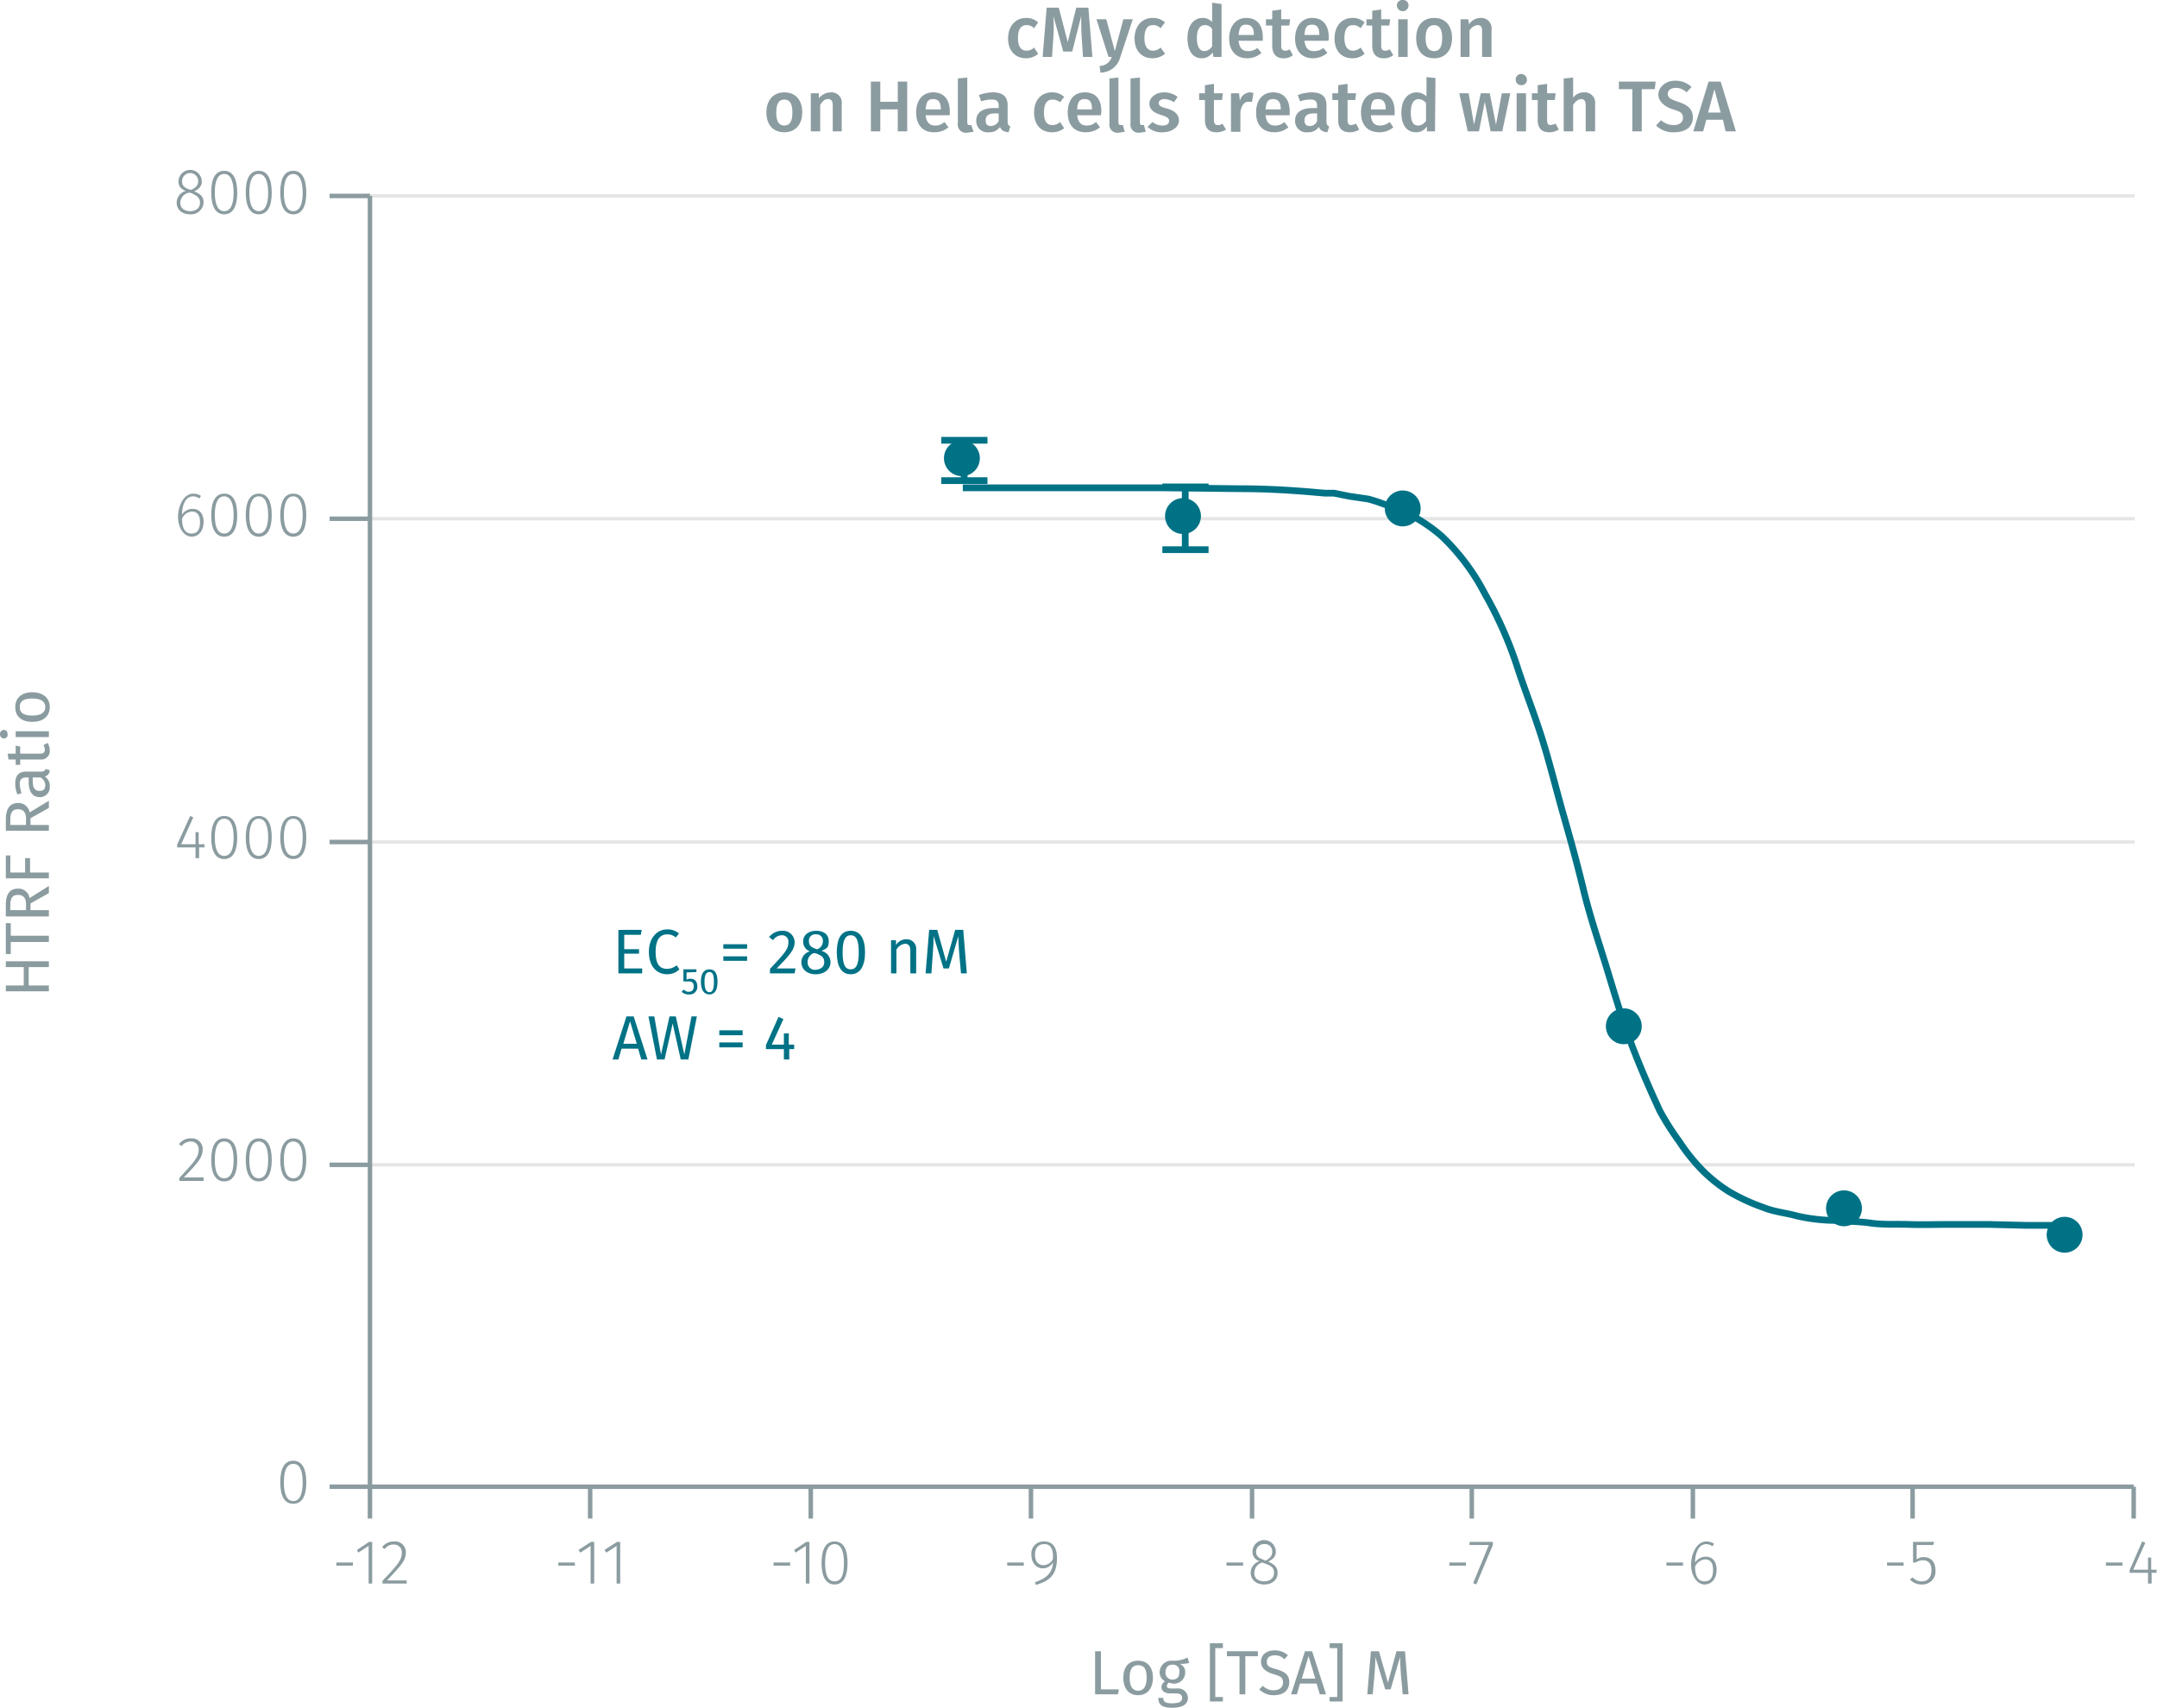 <svg xmlns="http://www.w3.org/2000/svg" xmlns:xlink="http://www.w3.org/1999/xlink" viewBox="0 0 481 380.9"><defs><symbol id="_1-deep-blue-circle" data-name="1-deep-blue-circle" viewBox="0 0 8 8"><path d="M8,4A4,4,0,1,1,4,0,4,4,0,0,1,8,4" fill="#007286"/></symbol></defs><title>assay-validation_human-c-myc-cell-based-4</title><line x1="82.5" y1="259.8" x2="476" y2="259.8" fill="none" stroke="#e5e5e5" stroke-miterlimit="10" stroke-width="0.75"/><line x1="82.5" y1="187.8" x2="476" y2="187.8" fill="none" stroke="#e5e5e5" stroke-miterlimit="10" stroke-width="0.75"/><line x1="82.5" y1="115.7" x2="476" y2="115.7" fill="none" stroke="#e5e5e5" stroke-miterlimit="10" stroke-width="0.75"/><line x1="82.5" y1="43.7" x2="476" y2="43.7" fill="none" stroke="#e5e5e5" stroke-miterlimit="10" stroke-width="0.75"/><g style="isolation:isolate"><path d="M232.4,5.8l-.9,1.3a2.2,2.2,0,0,0-1.7-.7c-1.2,0-1.9.9-1.9,2.9s.8,2.8,1.9,2.8a2.3,2.3,0,0,0,1.7-.7l.9,1.4a4.1,4.1,0,0,1-2.7,1c-2.4,0-4-1.7-4-4.4s1.6-4.6,4-4.6A3.8,3.8,0,0,1,232.4,5.8Z" transform="translate(-0.9 -0.8)" fill="#8b9ca0"/><path d="M242.4,13.5l-.3-4.6c-.1-1.6-.1-3.3-.1-4.5l-2,7.9h-2l-2.2-7.9a35.3,35.3,0,0,1,0,4.6l-.3,4.5h-2.1l.9-11H237l2,7.7,1.9-7.7h2.7l.9,11Z" transform="translate(-0.9 -0.8)" fill="#8b9ca0"/><path d="M246.3,17l-.2-1.5a2.8,2.8,0,0,0,2.7-2h-.7l-2.7-8.4h2.2l1.9,7.1,1.9-7.1h2.1l-2.8,8.5A4.6,4.6,0,0,1,246.3,17Z" transform="translate(-0.9 -0.8)" fill="#8b9ca0"/><path d="M260.7,5.8l-1,1.3a2.2,2.2,0,0,0-1.7-.7c-1.2,0-1.9.9-1.9,2.9s.8,2.8,1.9,2.8a2.3,2.3,0,0,0,1.7-.7l1,1.4a4.5,4.5,0,0,1-2.8,1c-2.4,0-4-1.7-4-4.4s1.6-4.6,4-4.6A4,4,0,0,1,260.7,5.8Z" transform="translate(-0.9 -0.8)" fill="#8b9ca0"/><path d="M273.3,13.5h-1.8l-.2-1a2.9,2.9,0,0,1-2.4,1.3c-2.1,0-3.2-1.8-3.2-4.5s1.3-4.5,3.4-4.5a2.9,2.9,0,0,1,2.1.9V1.4l2.1.3Zm-2.1-2.4V7.3a1.8,1.8,0,0,0-1.6-.9c-1.1,0-1.8.9-1.8,2.9s.7,2.9,1.7,2.9A2.1,2.1,0,0,0,271.2,11.1Z" transform="translate(-0.9 -0.8)" fill="#8b9ca0"/><path d="M282.5,9.9h-5.4c.2,1.8,1,2.3,2.1,2.3a3.3,3.3,0,0,0,2.1-.7l.9,1.1a4.8,4.8,0,0,1-3.1,1.2c-2.7,0-4.1-1.8-4.1-4.4s1.4-4.6,3.8-4.6,3.7,1.6,3.7,4.3Zm-2-1.4c0-1.4-.5-2.2-1.7-2.2s-1.5.6-1.7,2.3h3.4Z" transform="translate(-0.9 -0.8)" fill="#8b9ca0"/><path d="M287.1,13.8c-1.6,0-2.5-1-2.5-2.8V6.5h-1.4V5.1h1.4V3.2l2-.3V5.1h2l-.2,1.4h-1.8V11c0,.8.3,1.1.9,1.1a1.9,1.9,0,0,0,1-.3l.7,1.3A3.1,3.1,0,0,1,287.1,13.8Z" transform="translate(-0.9 -0.8)" fill="#8b9ca0"/><path d="M297.1,9.9h-5.3c.2,1.8,1,2.3,2.1,2.3a3.3,3.3,0,0,0,2.1-.7l.9,1.1a5,5,0,0,1-3.2,1.2c-2.6,0-4-1.8-4-4.4s1.4-4.6,3.8-4.6,3.7,1.6,3.7,4.3A1.9,1.9,0,0,1,297.1,9.9Zm-2-1.4c0-1.4-.4-2.2-1.6-2.2s-1.6.6-1.7,2.3h3.3Z" transform="translate(-0.9 -0.8)" fill="#8b9ca0"/><path d="M305.2,5.8l-.9,1.3a2.3,2.3,0,0,0-1.7-.7c-1.2,0-1.9.9-1.9,2.9s.8,2.8,1.9,2.8a2.5,2.5,0,0,0,1.7-.7l.9,1.4a4.1,4.1,0,0,1-2.7,1c-2.5,0-4-1.7-4-4.4s1.5-4.6,4-4.6A3.8,3.8,0,0,1,305.2,5.8Z" transform="translate(-0.9 -0.8)" fill="#8b9ca0"/><path d="M309.4,13.8c-1.6,0-2.5-1-2.5-2.8V6.5h-1.3V5.1h1.3V3.2l2-.3V5.1h2l-.2,1.4h-1.8V11c0,.8.3,1.1.9,1.1a1.7,1.7,0,0,0,1-.3l.8,1.3A3.4,3.4,0,0,1,309.4,13.8Z" transform="translate(-0.9 -0.8)" fill="#8b9ca0"/><path d="M315,2a1.3,1.3,0,0,1-1.3,1.3A1.3,1.3,0,0,1,312.4,2,1.2,1.2,0,0,1,313.7.8,1.2,1.2,0,0,1,315,2Zm-2.3,11.5V5.1h2.1v8.4Z" transform="translate(-0.9 -0.8)" fill="#8b9ca0"/><path d="M324.7,9.3c0,2.7-1.5,4.5-4,4.5s-4-1.7-4-4.5,1.5-4.5,4-4.5S324.7,6.5,324.7,9.3Zm-5.9,0c0,2,.7,2.9,1.9,2.9s1.8-.9,1.8-2.9-.6-2.9-1.8-2.9S318.8,7.3,318.8,9.3Z" transform="translate(-0.9 -0.8)" fill="#8b9ca0"/><path d="M333.5,7.4v6.1h-2.1V7.7c0-1-.4-1.3-1-1.3a2.4,2.4,0,0,0-1.8,1.2v5.9h-2V5.1h1.7l.2,1.1a3.1,3.1,0,0,1,2.6-1.4A2.3,2.3,0,0,1,333.5,7.4Z" transform="translate(-0.9 -0.8)" fill="#8b9ca0"/></g><g style="isolation:isolate"><path d="M179.8,25.9c0,2.6-1.5,4.4-4,4.4s-4-1.7-4-4.4,1.5-4.5,4-4.5S179.8,23.1,179.8,25.9Zm-5.8,0c0,2,.6,2.9,1.8,2.9s1.8-.9,1.8-2.9S177,23,175.8,23,174,23.9,174,25.9Z" transform="translate(-0.9 -0.8)" fill="#8b9ca0"/><path d="M188.6,24v6.1h-2V24.3c0-1.1-.4-1.4-1.1-1.4s-1.2.5-1.7,1.3v5.9h-2.1V21.6h1.8v1.1a3.5,3.5,0,0,1,2.6-1.3A2.3,2.3,0,0,1,188.6,24Z" transform="translate(-0.9 -0.8)" fill="#8b9ca0"/><path d="M197.2,25.2v4.9h-2.1V19h2.1v4.5h3.9V19h2.1V30.1h-2.1V25.2Z" transform="translate(-0.9 -0.8)" fill="#8b9ca0"/><path d="M212.7,26.5h-5.4c.2,1.7,1,2.3,2.1,2.3a2.9,2.9,0,0,0,2.1-.8l.9,1.2a4.8,4.8,0,0,1-3.2,1.1c-2.6,0-4-1.7-4-4.4s1.4-4.5,3.8-4.5,3.7,1.6,3.7,4.3Zm-2-1.4c0-1.4-.5-2.2-1.7-2.2s-1.5.6-1.7,2.3h3.4Z" transform="translate(-0.9 -0.8)" fill="#8b9ca0"/><path d="M217,28.7h.5l.5,1.5-1.5.2a1.8,1.8,0,0,1-2-2.1v-10l2.1-.2V28C216.6,28.5,216.7,28.7,217,28.7Z" transform="translate(-0.9 -0.8)" fill="#8b9ca0"/><path d="M226.2,29l-.4,1.3c-1-.1-1.6-.4-1.9-1.2a2.8,2.8,0,0,1-2.5,1.2,2.5,2.5,0,0,1-2.8-2.6c0-1.8,1.4-2.8,3.9-2.8h1.1v-.5c0-1.1-.5-1.4-1.6-1.4a7.4,7.4,0,0,0-2.3.4l-.5-1.4a9.4,9.4,0,0,1,3.1-.6c2.3,0,3.3,1,3.3,2.9v3.6C225.6,28.6,225.8,28.8,226.2,29Zm-2.6-1.2V26.1h-.9c-1.3,0-2,.5-2,1.5s.4,1.3,1.2,1.3A2,2,0,0,0,223.6,27.8Z" transform="translate(-0.9 -0.8)" fill="#8b9ca0"/><path d="M238.2,22.4l-.9,1.2a2.9,2.9,0,0,0-1.7-.6c-1.2,0-1.9.9-1.9,2.9s.7,2.8,1.9,2.8a2.5,2.5,0,0,0,1.7-.7l.9,1.4a4.2,4.2,0,0,1-2.7.9c-2.5,0-4-1.7-4-4.4s1.5-4.5,4-4.5A3.8,3.8,0,0,1,238.2,22.4Z" transform="translate(-0.9 -0.8)" fill="#8b9ca0"/><path d="M246.4,26.5h-5.3c.2,1.7,1,2.3,2.1,2.3a2.9,2.9,0,0,0,2.1-.8l.9,1.2a5,5,0,0,1-3.2,1.1c-2.6,0-4-1.7-4-4.4s1.3-4.5,3.8-4.5,3.7,1.6,3.7,4.3C246.5,25.9,246.4,26.3,246.4,26.5Zm-2-1.4c0-1.4-.4-2.2-1.6-2.2s-1.6.6-1.7,2.3h3.3Z" transform="translate(-0.9 -0.8)" fill="#8b9ca0"/><path d="M250.8,28.7h.5l.4,1.5-1.4.2a1.8,1.8,0,0,1-2-2.1v-10l2-.2V28C250.3,28.5,250.5,28.7,250.8,28.7Z" transform="translate(-0.9 -0.8)" fill="#8b9ca0"/><path d="M255.5,28.7h.5l.4,1.5-1.4.2a1.8,1.8,0,0,1-2-2.1v-10l2.1-.2V28C255.1,28.5,255.2,28.7,255.5,28.7Z" transform="translate(-0.9 -0.8)" fill="#8b9ca0"/><path d="M263.5,22.4l-.8,1.2a4.4,4.4,0,0,0-2.1-.7c-.9,0-1.3.4-1.3.9s.3.8,1.8,1.2,2.7,1.2,2.7,2.7-1.7,2.6-3.6,2.6a4.5,4.5,0,0,1-3.4-1.2l1.1-1.1a3.5,3.5,0,0,0,2.2.8c1,0,1.5-.4,1.5-1s-.3-.9-1.9-1.4-2.5-1.3-2.5-2.5,1.3-2.5,3.3-2.5A4.9,4.9,0,0,1,263.5,22.4Z" transform="translate(-0.9 -0.8)" fill="#8b9ca0"/><path d="M272.1,30.3c-1.6,0-2.5-.9-2.5-2.7V23.1h-1.3V21.6h1.3V19.8l2-.3v2.1h2l-.2,1.5h-1.8v4.4c0,.9.3,1.2.9,1.2a1.7,1.7,0,0,0,1-.3l.8,1.3A4,4,0,0,1,272.1,30.3Z" transform="translate(-0.9 -0.8)" fill="#8b9ca0"/><path d="M280.4,21.5l-.3,2h-.8c-1,0-1.5.8-1.8,2.2v4.5h-2.1V21.6h1.8l.2,1.7a2.4,2.4,0,0,1,2.2-1.9Z" transform="translate(-0.9 -0.8)" fill="#8b9ca0"/><path d="M288.5,26.5h-5.4c.2,1.7,1,2.3,2.1,2.3a2.9,2.9,0,0,0,2.1-.8l.9,1.2a4.7,4.7,0,0,1-3.1,1.1c-2.7,0-4.1-1.7-4.1-4.4s1.4-4.5,3.8-4.5,3.7,1.6,3.7,4.3Zm-2-1.4c0-1.4-.5-2.2-1.7-2.2s-1.5.6-1.7,2.3h3.4Z" transform="translate(-0.9 -0.8)" fill="#8b9ca0"/><path d="M297.3,29l-.4,1.3c-1-.1-1.6-.4-1.9-1.2a2.8,2.8,0,0,1-2.5,1.2,2.5,2.5,0,0,1-2.8-2.6c0-1.8,1.4-2.8,3.9-2.8h1v-.5c0-1.1-.5-1.4-1.5-1.4a7.4,7.4,0,0,0-2.3.4l-.5-1.4a8.9,8.9,0,0,1,3.1-.6c2.3,0,3.3,1,3.3,2.9v3.6C296.7,28.6,296.9,28.8,297.3,29Zm-2.7-1.2V26.1h-.8c-1.3,0-2,.5-2,1.5s.4,1.3,1.2,1.3A1.7,1.7,0,0,0,294.6,27.8Z" transform="translate(-0.9 -0.8)" fill="#8b9ca0"/><path d="M301.9,30.3c-1.7,0-2.6-.9-2.6-2.7V23.1H298V21.6h1.3V19.8l2.1-.3v2.1h1.9l-.2,1.5h-1.7v4.4c0,.9.2,1.2.9,1.2l1-.3.7,1.3A3.9,3.9,0,0,1,301.9,30.3Z" transform="translate(-0.9 -0.8)" fill="#8b9ca0"/><path d="M311.9,26.5h-5.3c.1,1.7.9,2.3,2,2.3a3.3,3.3,0,0,0,2.2-.8l.8,1.2a4.7,4.7,0,0,1-3.1,1.1c-2.7,0-4.1-1.7-4.1-4.4s1.4-4.5,3.8-4.5,3.7,1.6,3.7,4.3Zm-2-1.4c0-1.4-.5-2.2-1.7-2.2s-1.5.6-1.6,2.3h3.3Z" transform="translate(-0.9 -0.8)" fill="#8b9ca0"/><path d="M320.9,30.1h-1.8V29a2.8,2.8,0,0,1-2.4,1.3c-2.2,0-3.3-1.7-3.3-4.4s1.3-4.5,3.5-4.5a3.3,3.3,0,0,1,2.1.9V18l2,.2Zm-2-2.4V23.8a2.2,2.2,0,0,0-1.6-.9c-1.1,0-1.8.9-1.8,3s.6,2.9,1.6,2.9A2.1,2.1,0,0,0,318.9,27.7Z" transform="translate(-0.9 -0.8)" fill="#8b9ca0"/><path d="M333.3,30.1,332,23.5l-1.3,6.6h-2.5l-1.9-8.5h2.1l1.2,7,1.5-7h2l1.4,7,1.3-7h1.9l-1.8,8.5Z" transform="translate(-0.9 -0.8)" fill="#8b9ca0"/><path d="M341.4,18.6a1.2,1.2,0,0,1-1.3,1.2,1.2,1.2,0,0,1-1.2-1.2,1.2,1.2,0,0,1,1.2-1.3A1.3,1.3,0,0,1,341.4,18.6Zm-2.3,11.5V21.6h2.1v8.5Z" transform="translate(-0.9 -0.8)" fill="#8b9ca0"/><path d="M346.4,30.3c-1.7,0-2.6-.9-2.6-2.7V23.1h-1.3V21.6h1.3V19.8l2.1-.3v2.1h1.9l-.2,1.5h-1.7v4.4c0,.9.2,1.2.9,1.2l1-.3.7,1.3A3.9,3.9,0,0,1,346.4,30.3Z" transform="translate(-0.9 -0.8)" fill="#8b9ca0"/><path d="M356.6,24v6.1h-2.1V24.3c0-1.1-.4-1.4-1-1.4s-1.3.5-1.8,1.3v5.9h-2.1V18.3l2.1-.2v4.5a2.9,2.9,0,0,1,2.5-1.2A2.3,2.3,0,0,1,356.6,24Z" transform="translate(-0.9 -0.8)" fill="#8b9ca0"/><path d="M367,20.7v9.4h-2.1V20.7h-3V19h8.2l-.2,1.7Z" transform="translate(-0.9 -0.8)" fill="#8b9ca0"/><path d="M378.1,20.2,377,21.4a3.4,3.4,0,0,0-2.4-1c-1,0-1.8.5-1.8,1.3s.5,1.2,2.3,1.8,3.3,1.4,3.3,3.5-1.6,3.3-4.2,3.3a5.4,5.4,0,0,1-4-1.5l1.1-1.2a4.2,4.2,0,0,0,2.9,1.1c1.1,0,2-.6,2-1.6s-.5-1.4-2.2-1.9-3.3-1.7-3.3-3.3,1.6-3.1,3.7-3.1A5.1,5.1,0,0,1,378.1,20.2Z" transform="translate(-0.9 -0.8)" fill="#8b9ca0"/><path d="M381.4,27.5l-.7,2.6h-2.2L381.9,19h2.7L388,30.1h-2.3l-.6-2.6Zm1.8-6.8-1.4,5.2h2.8Z" transform="translate(-0.9 -0.8)" fill="#8b9ca0"/></g><line x1="82.5" y1="331.6" x2="475.8" y2="331.6" fill="none" stroke="#8b9ca0" stroke-miterlimit="10"/><line x1="82.5" y1="331.6" x2="82.5" y2="338.7" fill="none" stroke="#8b9ca0" stroke-miterlimit="10"/><line x1="131.6" y1="331.6" x2="131.6" y2="338.7" fill="none" stroke="#8b9ca0" stroke-miterlimit="10"/><line x1="180.8" y1="331.6" x2="180.8" y2="338.7" fill="none" stroke="#8b9ca0" stroke-miterlimit="10"/><line x1="229.9" y1="331.6" x2="229.9" y2="338.7" fill="none" stroke="#8b9ca0" stroke-miterlimit="10"/><line x1="279.2" y1="331.6" x2="279.2" y2="338.7" fill="none" stroke="#8b9ca0" stroke-miterlimit="10"/><line x1="328.2" y1="331.6" x2="328.2" y2="338.7" fill="none" stroke="#8b9ca0" stroke-miterlimit="10"/><line x1="377.5" y1="331.6" x2="377.5" y2="338.7" fill="none" stroke="#8b9ca0" stroke-miterlimit="10"/><line x1="426.5" y1="331.6" x2="426.5" y2="338.7" fill="none" stroke="#8b9ca0" stroke-miterlimit="10"/><line x1="475.8" y1="331.6" x2="475.8" y2="338.7" fill="none" stroke="#8b9ca0" stroke-miterlimit="10"/><g style="isolation:isolate"><path d="M79.6,349.3v.7H75.9v-.7Z" transform="translate(-0.9 -0.8)" fill="#8b9ca0"/><path d="M83.1,354v-8.4l-2.3,1.5-.3-.6,2.7-1.8h.7V354Z" transform="translate(-0.9 -0.8)" fill="#8b9ca0"/><path d="M91.4,347c0,1.9-1.1,3-4.2,6.3h4.4v.7H86.2v-.6c3.5-3.7,4.3-4.7,4.3-6.3a1.7,1.7,0,0,0-1.8-1.8,2.3,2.3,0,0,0-2,1l-.6-.4a3.2,3.2,0,0,1,2.7-1.3A2.4,2.4,0,0,1,91.4,347Z" transform="translate(-0.9 -0.8)" fill="#8b9ca0"/></g><g style="isolation:isolate"><path d="M129.1,349.3v.7h-3.7v-.7Z" transform="translate(-0.9 -0.8)" fill="#8b9ca0"/><path d="M132.6,354v-8.4l-2.3,1.5-.4-.6,2.8-1.8h.7V354Z" transform="translate(-0.9 -0.8)" fill="#8b9ca0"/><path d="M138.4,354v-8.4l-2.3,1.5-.4-.6,2.8-1.8h.7V354Z" transform="translate(-0.9 -0.8)" fill="#8b9ca0"/></g><g style="isolation:isolate"><path d="M177.1,349.3v.7h-3.7v-.7Z" transform="translate(-0.9 -0.8)" fill="#8b9ca0"/><path d="M180.6,354v-8.4l-2.3,1.5-.3-.6,2.7-1.8h.7V354Z" transform="translate(-0.9 -0.8)" fill="#8b9ca0"/><path d="M189.9,349.4c0,3.1-1,4.8-2.9,4.8s-2.9-1.7-2.9-4.8,1-4.8,2.9-4.8S189.9,346.2,189.9,349.4Zm-5,0c0,2.8.7,4.1,2.1,4.1s2.1-1.2,2.1-4.1-.8-4.2-2.1-4.2S184.9,346.5,184.9,349.4Z" transform="translate(-0.9 -0.8)" fill="#8b9ca0"/></g><g style="isolation:isolate"><path d="M229.2,349.3v.7h-3.7v-.7Z" transform="translate(-0.9 -0.8)" fill="#8b9ca0"/><path d="M236.6,348.3c0,3.7-1.6,5.1-4.7,6l-.2-.6c2.4-.8,3.9-2,4-4.4a2.6,2.6,0,0,1-2.3,1.3c-1.4,0-2.5-1.2-2.5-3a2.7,2.7,0,0,1,2.8-3C235.7,344.6,236.6,346,236.6,348.3Zm-.9.2c.1-2.2-.5-3.3-1.9-3.3s-2.1.9-2.1,2.4.8,2.3,1.9,2.3A2.4,2.4,0,0,0,235.7,348.5Z" transform="translate(-0.9 -0.8)" fill="#8b9ca0"/></g><g style="isolation:isolate"><path d="M278.1,349.3v.7h-3.7v-.7Z" transform="translate(-0.9 -0.8)" fill="#8b9ca0"/><path d="M285.8,351.6c0,1.6-1.2,2.6-3,2.6s-3-1.1-3-2.6a2.7,2.7,0,0,1,2-2.6,2.1,2.1,0,0,1-1.6-2.1,2.6,2.6,0,0,1,5.2,0c0,1-.5,1.6-1.7,2.2C285.1,349.7,285.8,350.4,285.8,351.6Zm-.8,0c0-1.1-.6-1.6-2.1-2.1l-.5-.2a2.4,2.4,0,0,0-1.8,2.3c0,1.3.9,1.9,2.2,1.9S285,352.8,285,351.6Zm-2.3-2.9.4.2c1.1-.6,1.5-1.1,1.5-2a1.6,1.6,0,0,0-1.8-1.7,1.7,1.7,0,0,0-1.8,1.7C281,347.8,281.5,348.3,282.7,348.7Z" transform="translate(-0.9 -0.8)" fill="#8b9ca0"/></g><g style="isolation:isolate"><path d="M327.8,349.3v.7h-3.7v-.7Z" transform="translate(-0.9 -0.8)" fill="#8b9ca0"/><path d="M330.1,354.2l-.7-.3,3.5-8.5h-4.3v-.7h5.2v.7Z" transform="translate(-0.9 -0.8)" fill="#8b9ca0"/></g><g style="isolation:isolate"><path d="M376.2,349.3v.7h-3.7v-.7Z" transform="translate(-0.9 -0.8)" fill="#8b9ca0"/><path d="M383.7,350.9c0,2-1.1,3.3-2.7,3.3s-3-1.9-3-4.4,1.3-5.2,3.4-5.2a3.1,3.1,0,0,1,1.7.5l-.3.6a2.4,2.4,0,0,0-1.4-.5c-1.6,0-2.5,1.8-2.5,4.1a2.9,2.9,0,0,1,2.4-1.3C382.6,348,383.7,348.9,383.7,350.9Zm-.8,0c0-1.6-.7-2.3-1.8-2.3a2.7,2.7,0,0,0-2.2,1.6c0,2.1.6,3.3,2.1,3.3S382.9,352.4,382.9,350.9Z" transform="translate(-0.9 -0.8)" fill="#8b9ca0"/></g><g style="isolation:isolate"><path d="M425.4,349.3v.7h-3.7v-.7Z" transform="translate(-0.9 -0.8)" fill="#8b9ca0"/><path d="M428.3,345.4v3.2a2.5,2.5,0,0,1,1.6-.5c1.6,0,2.6,1.1,2.6,2.9a2.9,2.9,0,0,1-3,3.2,3.5,3.5,0,0,1-2.7-1.1l.6-.5a2.6,2.6,0,0,0,2.1.9c1.3,0,2.1-.9,2.1-2.5s-.8-2.2-1.9-2.2a2.8,2.8,0,0,0-1.6.5h-.6v-4.6h4.7l-.2.7Z" transform="translate(-0.9 -0.8)" fill="#8b9ca0"/></g><g style="isolation:isolate"><path d="M474.2,349.3v.7h-3.7v-.7Z" transform="translate(-0.9 -0.8)" fill="#8b9ca0"/><path d="M480.7,351.6V354h-.8v-2.4h-4.1V351l2.8-6.4.7.3-2.7,6h3.3v-2.7h.7v2.7h1.2v.7Z" transform="translate(-0.9 -0.8)" fill="#8b9ca0"/></g><line x1="82.5" y1="331.6" x2="82.5" y2="43.7" fill="none" stroke="#8b9ca0" stroke-miterlimit="10"/><line x1="82.5" y1="331.6" x2="73.5" y2="331.6" fill="none" stroke="#8b9ca0" stroke-miterlimit="10"/><line x1="82.5" y1="259.8" x2="73.5" y2="259.8" fill="none" stroke="#8b9ca0" stroke-miterlimit="10"/><line x1="82.5" y1="187.8" x2="73.5" y2="187.8" fill="none" stroke="#8b9ca0" stroke-miterlimit="10"/><line x1="82.5" y1="115.7" x2="73.5" y2="115.7" fill="none" stroke="#8b9ca0" stroke-miterlimit="10"/><line x1="82.5" y1="43.7" x2="73.5" y2="43.7" fill="none" stroke="#8b9ca0" stroke-miterlimit="10"/><g style="isolation:isolate"><path d="M69.2,331.4c0,3.2-1,4.8-2.9,4.8s-2.9-1.6-2.9-4.8,1-4.8,2.9-4.8S69.2,328.3,69.2,331.4Zm-5,0c0,2.9.8,4.2,2.1,4.2s2.1-1.3,2.1-4.2-.8-4.1-2.1-4.1S64.2,328.5,64.2,331.4Z" transform="translate(-0.9 -0.8)" fill="#8b9ca0"/></g><g style="isolation:isolate"><path d="M46.1,257.1c0,1.9-1.1,3.1-4.2,6.3h4.4v.8H40.9v-.7c3.5-3.7,4.3-4.7,4.3-6.3a1.7,1.7,0,0,0-1.8-1.8,2.6,2.6,0,0,0-2,1l-.6-.4a3.2,3.2,0,0,1,2.7-1.3A2.4,2.4,0,0,1,46.1,257.1Z" transform="translate(-0.9 -0.8)" fill="#8b9ca0"/><path d="M53.8,259.5c0,3.2-1,4.8-2.9,4.8s-2.9-1.7-2.9-4.8,1-4.8,2.9-4.8S53.8,256.3,53.8,259.5Zm-5,0c0,2.9.8,4.1,2.1,4.1s2.1-1.2,2.1-4.1-.8-4.1-2.1-4.1S48.8,256.6,48.8,259.5Z" transform="translate(-0.9 -0.8)" fill="#8b9ca0"/><path d="M61.5,259.5c0,3.2-1,4.8-2.9,4.8s-2.9-1.7-2.9-4.8,1-4.8,2.9-4.8S61.5,256.3,61.5,259.5Zm-5,0c0,2.9.8,4.1,2.1,4.1s2.1-1.2,2.1-4.1-.8-4.1-2.1-4.1S56.5,256.6,56.5,259.5Z" transform="translate(-0.9 -0.8)" fill="#8b9ca0"/><path d="M69.2,259.5c0,3.2-1,4.8-2.9,4.8s-2.9-1.7-2.9-4.8,1-4.8,2.9-4.8S69.2,256.3,69.2,259.5Zm-5,0c0,2.9.8,4.1,2.1,4.1s2.1-1.2,2.1-4.1-.8-4.1-2.1-4.1S64.2,256.6,64.2,259.5Z" transform="translate(-0.9 -0.8)" fill="#8b9ca0"/></g><g style="isolation:isolate"><path d="M45.3,189.8v2.4h-.8v-2.4H40.4v-.6l2.9-6.4.7.3-2.7,6h3.2v-2.7h.7v2.7h1.3v.7Z" transform="translate(-0.9 -0.8)" fill="#8b9ca0"/><path d="M53.8,187.6c0,3.1-1,4.8-2.9,4.8s-2.9-1.7-2.9-4.8,1-4.8,2.9-4.8S53.8,184.4,53.8,187.6Zm-5,0c0,2.8.8,4.1,2.1,4.1s2.1-1.2,2.1-4.1-.8-4.2-2.1-4.2S48.8,184.7,48.8,187.6Z" transform="translate(-0.9 -0.8)" fill="#8b9ca0"/><path d="M61.5,187.6c0,3.1-1,4.8-2.9,4.8s-2.9-1.7-2.9-4.8,1-4.8,2.9-4.8S61.5,184.4,61.5,187.6Zm-5,0c0,2.8.8,4.1,2.1,4.1s2.1-1.2,2.1-4.1-.8-4.2-2.1-4.2S56.5,184.7,56.5,187.6Z" transform="translate(-0.9 -0.8)" fill="#8b9ca0"/><path d="M69.2,187.6c0,3.1-1,4.8-2.9,4.8s-2.9-1.7-2.9-4.8,1-4.8,2.9-4.8S69.2,184.4,69.2,187.6Zm-5,0c0,2.8.8,4.1,2.1,4.1s2.1-1.2,2.1-4.1-.8-4.2-2.1-4.2S64.2,184.7,64.2,187.6Z" transform="translate(-0.9 -0.8)" fill="#8b9ca0"/></g><g style="isolation:isolate"><path d="M46.3,117.2c0,2-1.1,3.3-2.7,3.3s-3-1.9-3-4.4,1.3-5.2,3.4-5.2a3.1,3.1,0,0,1,1.7.5l-.3.6a2.7,2.7,0,0,0-1.4-.5c-1.6,0-2.5,1.7-2.5,4.1a2.7,2.7,0,0,1,2.4-1.3C45.2,114.3,46.3,115.2,46.3,117.2Zm-.8,0c0-1.6-.7-2.3-1.8-2.3a2.5,2.5,0,0,0-2.2,1.6c0,2,.6,3.3,2.1,3.3S45.5,118.7,45.5,117.2Z" transform="translate(-0.9 -0.8)" fill="#8b9ca0"/><path d="M53.8,115.7c0,3.1-1,4.8-2.9,4.8s-2.9-1.7-2.9-4.8,1-4.8,2.9-4.8S53.8,112.5,53.8,115.7Zm-5,0c0,2.8.8,4.1,2.1,4.1s2.1-1.3,2.1-4.1-.8-4.2-2.1-4.2S48.8,112.8,48.8,115.7Z" transform="translate(-0.9 -0.8)" fill="#8b9ca0"/><path d="M61.5,115.7c0,3.1-1,4.8-2.9,4.8s-2.9-1.7-2.9-4.8,1-4.8,2.9-4.8S61.5,112.5,61.5,115.7Zm-5,0c0,2.8.8,4.1,2.1,4.1s2.1-1.3,2.1-4.1-.8-4.2-2.1-4.2S56.5,112.8,56.5,115.7Z" transform="translate(-0.9 -0.8)" fill="#8b9ca0"/><path d="M69.2,115.7c0,3.1-1,4.8-2.9,4.8s-2.9-1.7-2.9-4.8,1-4.8,2.9-4.8S69.2,112.5,69.2,115.7Zm-5,0c0,2.8.8,4.1,2.1,4.1s2.1-1.3,2.1-4.1-.8-4.2-2.1-4.2S64.2,112.8,64.2,115.7Z" transform="translate(-0.9 -0.8)" fill="#8b9ca0"/></g><g style="isolation:isolate"><path d="M46.3,46a2.8,2.8,0,0,1-3,2.6c-1.9,0-3-1.1-3-2.6a2.7,2.7,0,0,1,2-2.6c-1.1-.5-1.6-1.1-1.6-2.1a2.6,2.6,0,0,1,5.2,0c0,.9-.5,1.6-1.7,2.2C45.6,44,46.3,44.7,46.3,46Zm-.8,0c0-1.1-.7-1.6-2.1-2.2h-.5A2.4,2.4,0,0,0,41.1,46c0,1.2.9,1.9,2.2,1.9S45.5,47.2,45.5,46Zm-2.3-2.9h.4c1.1-.5,1.5-1.1,1.5-1.9a1.8,1.8,0,0,0-3.6,0C41.5,42.2,41.9,42.6,43.2,43.1Z" transform="translate(-0.9 -0.8)" fill="#8b9ca0"/><path d="M53.8,43.8c0,3.1-1,4.8-2.9,4.8S48,46.9,48,43.7s1-4.8,2.9-4.8S53.8,40.6,53.8,43.8Zm-5-.1c0,2.9.8,4.2,2.1,4.2S53,46.6,53,43.8s-.8-4.2-2.1-4.2S48.8,40.9,48.8,43.7Z" transform="translate(-0.9 -0.8)" fill="#8b9ca0"/><path d="M61.5,43.8c0,3.1-1,4.8-2.9,4.8s-2.9-1.7-2.9-4.9,1-4.8,2.9-4.8S61.5,40.6,61.5,43.8Zm-5-.1c0,2.9.8,4.2,2.1,4.2s2.1-1.3,2.1-4.1-.8-4.2-2.1-4.2S56.5,40.9,56.5,43.7Z" transform="translate(-0.9 -0.8)" fill="#8b9ca0"/><path d="M69.2,43.8c0,3.1-1,4.8-2.9,4.8s-2.9-1.7-2.9-4.9,1-4.8,2.9-4.8S69.2,40.6,69.2,43.8Zm-5-.1c0,2.9.8,4.2,2.1,4.2s2.1-1.3,2.1-4.1-.8-4.2-2.1-4.2S64.2,40.9,64.2,43.7Z" transform="translate(-0.9 -0.8)" fill="#8b9ca0"/></g><path d="M461.8,274.1h-9.1l-8.2-.2h-9.2c-2.9,0-5.8.1-8.7,0s-5.7.1-8.5-.3-5.5-.4-8.2-.6a39.2,39.2,0,0,1-8.3-1c-2.5-.7-5.1-.9-7.5-1.9a43.5,43.5,0,0,1-7.6-3.5,33.1,33.1,0,0,1-6.2-5,43.2,43.2,0,0,1-5-6.3,59.9,59.9,0,0,1-4.3-6.8c-2.4-5.2-4.7-10.5-6.7-15.9s-3.6-11-5.3-16.5-3.6-11.1-5-16.9-2.9-11.2-4.5-16.8-3-11.4-4.8-17.1-3.9-10.9-5.7-16.5a87.5,87.5,0,0,0-7-15.6,48.3,48.3,0,0,0-9.6-12.8,35.3,35.3,0,0,0-13-7.2,33.8,33.8,0,0,0-3.4-1.1l-4.1-.6-3.5-.7h-2l-2.3-.2c-5.6-.5-11.2-.8-16.8-.8l-17.4-.2H215.6" transform="translate(-0.9 -0.8)" fill="none" stroke="#007286" stroke-miterlimit="10" stroke-width="1.5"/><line x1="264.3" y1="108.6" x2="264.3" y2="122.6" fill="none" stroke="#007286" stroke-miterlimit="10" stroke-width="1.5"/><line x1="269.5" y1="108.6" x2="259.2" y2="108.6" fill="none" stroke="#007286" stroke-miterlimit="10" stroke-width="1.5"/><line x1="269.5" y1="122.6" x2="259.2" y2="122.6" fill="none" stroke="#007286" stroke-miterlimit="10" stroke-width="1.5"/><line x1="215" y1="98.2" x2="215" y2="107.2" fill="none" stroke="#007286" stroke-miterlimit="10" stroke-width="1.5"/><line x1="220.2" y1="98.2" x2="209.9" y2="98.2" fill="none" stroke="#007286" stroke-miterlimit="10" stroke-width="1.5"/><line x1="220.2" y1="107.2" x2="209.9" y2="107.2" fill="none" stroke="#007286" stroke-miterlimit="10" stroke-width="1.5"/><g style="isolation:isolate"><path d="M140.1,209.3v3.2h3.3v1h-3.3v3.3h4v1.1h-5.3v-9.7H144l-.2,1.1Z" transform="translate(-0.9 -0.8)" fill="#007286"/><path d="M152.3,209l-.7.9a2.8,2.8,0,0,0-1.9-.7c-1.4,0-2.6.9-2.6,3.9s1.1,3.8,2.6,3.8a3.6,3.6,0,0,0,2.1-.8l.6.9a3.8,3.8,0,0,1-2.7,1.1c-2.4,0-4.1-1.8-4.1-5s1.9-5,4-5A3.8,3.8,0,0,1,152.3,209Z" transform="translate(-0.9 -0.8)" fill="#007286"/></g><g style="isolation:isolate"><path d="M154,217.7v1.6a1.5,1.5,0,0,1,.9-.2c.9,0,1.5.6,1.5,1.7a1.7,1.7,0,0,1-1.9,1.8,2.1,2.1,0,0,1-1.6-.6l.5-.5a1.3,1.3,0,0,0,1.1.5c.7,0,1.1-.4,1.1-1.2s-.4-1.1-1-1.1h-1.3v-2.7h2.9v.6Z" transform="translate(-0.9 -0.8)" fill="#007286"/><path d="M160.9,219.8c0,1.8-.6,2.8-1.8,2.8s-1.9-1-1.9-2.8.6-2.8,1.9-2.8S160.9,218,160.9,219.8Zm-2.9,0c0,1.6.4,2.3,1.1,2.3s1-.7,1-2.3-.3-2.2-1-2.2S158,218.2,158,219.8Z" transform="translate(-0.9 -0.8)" fill="#007286"/></g><g style="isolation:isolate"><path d="M167.5,211.4v1h-5.3v-1Zm0,2.7v1h-5.3v-1Z" transform="translate(-0.9 -0.8)" fill="#007286"/><path d="M178.1,210.9c0,1.8-1.2,3-4,5.9h4.2l-.2,1.1h-5.5v-1c3.3-3.5,4.1-4.4,4.1-5.9a1.4,1.4,0,0,0-1.5-1.6,2.4,2.4,0,0,0-1.9,1.1l-.9-.7a3.7,3.7,0,0,1,2.9-1.4A2.6,2.6,0,0,1,178.1,210.9Z" transform="translate(-0.9 -0.8)" fill="#007286"/><path d="M186.1,215.4c0,1.6-1.4,2.7-3.3,2.7s-3.2-1.1-3.2-2.7a2.5,2.5,0,0,1,1.9-2.4,2.3,2.3,0,0,1-1.5-2.2c0-1.6,1.4-2.4,2.9-2.4s2.8.7,2.8,2.3-.5,1.6-1.6,2.2A2.6,2.6,0,0,1,186.1,215.4Zm-1.4,0c0-1-.5-1.5-2-2h-.4a2.1,2.1,0,0,0-1.3,2.1,1.6,1.6,0,0,0,1.8,1.6C184,217,184.7,216.4,184.7,215.4Zm-3.4-4.6c0,1,.6,1.3,1.7,1.7h.2a1.9,1.9,0,0,0,1.2-1.8,1.4,1.4,0,0,0-1.5-1.5A1.4,1.4,0,0,0,181.3,210.8Z" transform="translate(-0.9 -0.8)" fill="#007286"/><path d="M193.8,213.2c0,3.1-1.1,4.9-3.2,4.9s-3.1-1.8-3.1-4.9,1-4.8,3.1-4.8S193.8,210.1,193.8,213.2Zm-5,0c0,2.8.6,3.8,1.8,3.8s1.8-1,1.8-3.8-.6-3.8-1.8-3.8S188.8,210.5,188.8,213.2Z" transform="translate(-0.9 -0.8)" fill="#007286"/><path d="M205.2,212.6v5.3h-1.3v-5.1c0-1.1-.5-1.5-1.2-1.5a2.5,2.5,0,0,0-1.9,1.3v5.3h-1.2v-7.4h1.1v1.1a2.6,2.6,0,0,1,2.2-1.3A2.1,2.1,0,0,1,205.2,212.6Z" transform="translate(-0.9 -0.8)" fill="#007286"/><path d="M215.2,217.9l-.4-4.4c-.1-1.5-.2-3.1-.2-3.9l-2.1,7.2h-1.2l-2.2-7.2c0,1.1-.1,2.6-.2,4l-.3,4.3h-1.3l.8-9.7h1.8l2,7.1,2-7.1h1.8l.8,9.7Z" transform="translate(-0.9 -0.8)" fill="#007286"/></g><g style="isolation:isolate"><path d="M139.5,234.7l-.7,2.4h-1.3l3.1-9.6h1.6l3.1,9.6h-1.4l-.7-2.4Zm1.9-6.1-1.5,5h3Z" transform="translate(-0.9 -0.8)" fill="#007286"/><path d="M152.7,237.1l-1.8-8-1.8,8h-1.7l-1.9-9.6h1.3l1.5,8.5,1.9-8.5h1.4l1.9,8.5,1.6-8.5h1.2l-1.9,9.6Z" transform="translate(-0.9 -0.8)" fill="#007286"/><path d="M166.5,230.6v1.1h-5.2v-1.1Zm0,2.7v1.1h-5.2v-1.1Z" transform="translate(-0.9 -0.8)" fill="#007286"/><path d="M176.9,234.8v2.3h-1.2v-2.3h-4v-.9l2.8-6.3,1.1.5-2.6,5.7h2.7v-2.5h1.1v2.5h1.2v1Z" transform="translate(-0.9 -0.8)" fill="#007286"/></g><g style="isolation:isolate"><path d="M250.4,377.6l-.2,1.1h-5.1v-9.6h1.3v8.5Z" transform="translate(-0.9 -0.8)" fill="#8b9ca0"/><path d="M258,375c0,2.3-1.2,3.9-3.3,3.9s-3.3-1.5-3.3-3.9,1.2-3.8,3.3-3.8S258,372.7,258,375Zm-5.2,0c0,2,.7,2.9,1.9,2.9s1.9-.9,1.9-2.9-.6-2.8-1.9-2.8S252.8,373.1,252.8,375Z" transform="translate(-0.9 -0.8)" fill="#8b9ca0"/><path d="M263.9,371.9a1.9,1.9,0,0,1,1.3,1.9,2.5,2.5,0,0,1-2.8,2.5l-.9-.2a1.3,1.3,0,0,0-.4.7c0,.4.2.6,1,.6h1.2a2.2,2.2,0,0,1,2.5,2.1c0,1.4-1.2,2.2-3.5,2.2s-3.1-.7-3.1-2.2h1.1c0,.8.4,1.2,2,1.2s2.2-.4,2.2-1.2-.6-1-1.5-1h-1.2c-1.3,0-1.9-.7-1.9-1.4a1.6,1.6,0,0,1,.8-1.3,2.2,2.2,0,0,1-1.2-2,2.6,2.6,0,0,1,2.8-2.6,6.6,6.6,0,0,0,3.4-.7l.4,1.2A7.2,7.2,0,0,1,263.9,371.9Zm-3.1,1.9a1.5,1.5,0,0,0,1.6,1.6c1,0,1.5-.6,1.5-1.7a1.4,1.4,0,0,0-1.6-1.6C261.3,372.1,260.8,372.8,260.8,373.8Z" transform="translate(-0.9 -0.8)" fill="#8b9ca0"/><path d="M271.9,368.4v10.9h1.7v1h-2.9v-13h2.9v1.1Z" transform="translate(-0.9 -0.8)" fill="#8b9ca0"/><path d="M278.6,370.2v8.5h-1.3v-8.5h-2.8v-1.1h6.9v1.1Z" transform="translate(-0.9 -0.8)" fill="#8b9ca0"/><path d="M288.1,370l-.8.9a2.7,2.7,0,0,0-2.1-.9c-1,0-1.8.4-1.8,1.4s.4,1.2,2.1,1.7,2.9,1.1,2.9,2.9-1.3,2.9-3.4,2.9a4.5,4.5,0,0,1-3.3-1.3l.8-.8a3.3,3.3,0,0,0,2.4,1c1.2,0,2.1-.6,2.1-1.7s-.4-1.4-2.1-1.9-2.8-1.3-2.8-2.8,1.2-2.5,3-2.5A4.2,4.2,0,0,1,288.1,370Z" transform="translate(-0.9 -0.8)" fill="#8b9ca0"/><path d="M290.8,376.3l-.7,2.4h-1.3l3.1-9.6h1.6l3.1,9.6h-1.4l-.7-2.4Zm1.9-6.1-1.5,5h3Z" transform="translate(-0.9 -0.8)" fill="#8b9ca0"/><path d="M297.4,380.3v-1h1.7V368.4h-1.7v-1.1h2.9v13Z" transform="translate(-0.9 -0.8)" fill="#8b9ca0"/><path d="M313.7,378.7l-.4-4.3c-.1-1.5-.2-3.2-.2-4l-2.1,7.2h-1.2l-2.2-7.2c0,1.2-.1,2.6-.2,4.1l-.4,4.2h-1.2l.8-9.6h1.8l2,7,1.9-7h1.9l.8,9.6Z" transform="translate(-0.9 -0.8)" fill="#8b9ca0"/></g><g style="isolation:isolate"><path d="M7.3,220.6h4.5v1.3H2.2v-1.3h4v-4.1h-4v-1.3h9.6v1.3H7.3Z" transform="translate(-0.9 -0.8)" fill="#8b9ca0"/><path d="M3.3,209.5h8.5v1.4H3.3v2.7H2.2v-6.9H3.3Z" transform="translate(-0.9 -0.8)" fill="#8b9ca0"/><path d="M7.7,203.8h4.1v1.4H2.2v-2.6q0-3.6,2.7-3.6a2.5,2.5,0,0,1,2.6,2.1l4.3-2.7V200l-4.1,2.3Zm-2.8-3.4c-1.2,0-1.7.7-1.7,2.3v1.1H6.7v-1.3C6.7,201.2,6.2,200.4,4.9,200.4Z" transform="translate(-0.9 -0.8)" fill="#8b9ca0"/><path d="M3.2,195.4H6.5v-3.2H7.6v3.2h4.2v1.3H2.2v-5.1h1Z" transform="translate(-0.9 -0.8)" fill="#8b9ca0"/><path d="M7.7,184.8h4.1v1.3H2.2v-2.5c0-2.4.9-3.7,2.7-3.7A2.5,2.5,0,0,1,7.5,182l4.3-2.6V181l-4.1,2.3Zm-2.8-3.5c-1.2,0-1.7.7-1.7,2.3v1.2H6.7v-1.4C6.7,182.1,6.2,181.3,4.9,181.3Z" transform="translate(-0.9 -0.8)" fill="#8b9ca0"/><path d="M11.1,172.3l.9.3a1.5,1.5,0,0,1-1.1,1.4,2.4,2.4,0,0,1,1.1,2.2,2.2,2.2,0,0,1-2.2,2.4c-1.6,0-2.5-1.2-2.5-3.3v-1.1H6.8c-1.1,0-1.5.5-1.5,1.5a8.8,8.8,0,0,0,.4,2l-.9.3a5.9,5.9,0,0,1-.5-2.5c0-1.8.9-2.6,2.4-2.6h3.4A1,1,0,0,0,11.1,172.3Zm-1.2,1.9H8.2v.9q0,2.1,1.5,2.1c.9,0,1.3-.4,1.3-1.3A2,2,0,0,0,9.9,174.2Z" transform="translate(-0.9 -0.8)" fill="#8b9ca0"/><path d="M12,168.2a1.9,1.9,0,0,1-2.1,2H5.4v1.2h-1v-1.2H2.8l-.2-1.3H4.4v-1.8l1,.2v1.6H9.8c.8,0,1.1-.3,1.1-.9a2.2,2.2,0,0,0-.3-1l.9-.5A3.1,3.1,0,0,1,12,168.2Z" transform="translate(-0.9 -0.8)" fill="#8b9ca0"/><path d="M1.8,163.6c.5,0,.8.4.8,1a.8.8,0,0,1-.8.9.9.9,0,0,1-.9-.9A.9.9,0,0,1,1.8,163.6Zm10,1.6H4.4v-1.3h7.4Z" transform="translate(-0.9 -0.8)" fill="#8b9ca0"/><path d="M8.1,155.2c2.3,0,3.9,1.2,3.9,3.3s-1.5,3.3-3.9,3.3-3.8-1.2-3.8-3.3S5.8,155.2,8.1,155.2Zm0,5.2c2,0,2.9-.7,2.9-1.9s-.9-1.9-2.9-1.9-2.8.6-2.8,1.9S6.2,160.4,8.1,160.4Z" transform="translate(-0.9 -0.8)" fill="#8b9ca0"/></g><use width="8" height="8" transform="translate(456.4 271.4)" xlink:href="#_1-deep-blue-circle"/><use width="8" height="8" transform="translate(407.2 265.5)" xlink:href="#_1-deep-blue-circle"/><use width="8" height="8" transform="translate(358.1 224.9)" xlink:href="#_1-deep-blue-circle"/><use width="8" height="8" transform="translate(308.8 109.4)" xlink:href="#_1-deep-blue-circle"/><use width="8" height="8" transform="translate(259.8 111.1)" xlink:href="#_1-deep-blue-circle"/><use width="8" height="8" transform="translate(210.5 98.2)" xlink:href="#_1-deep-blue-circle"/></svg>
